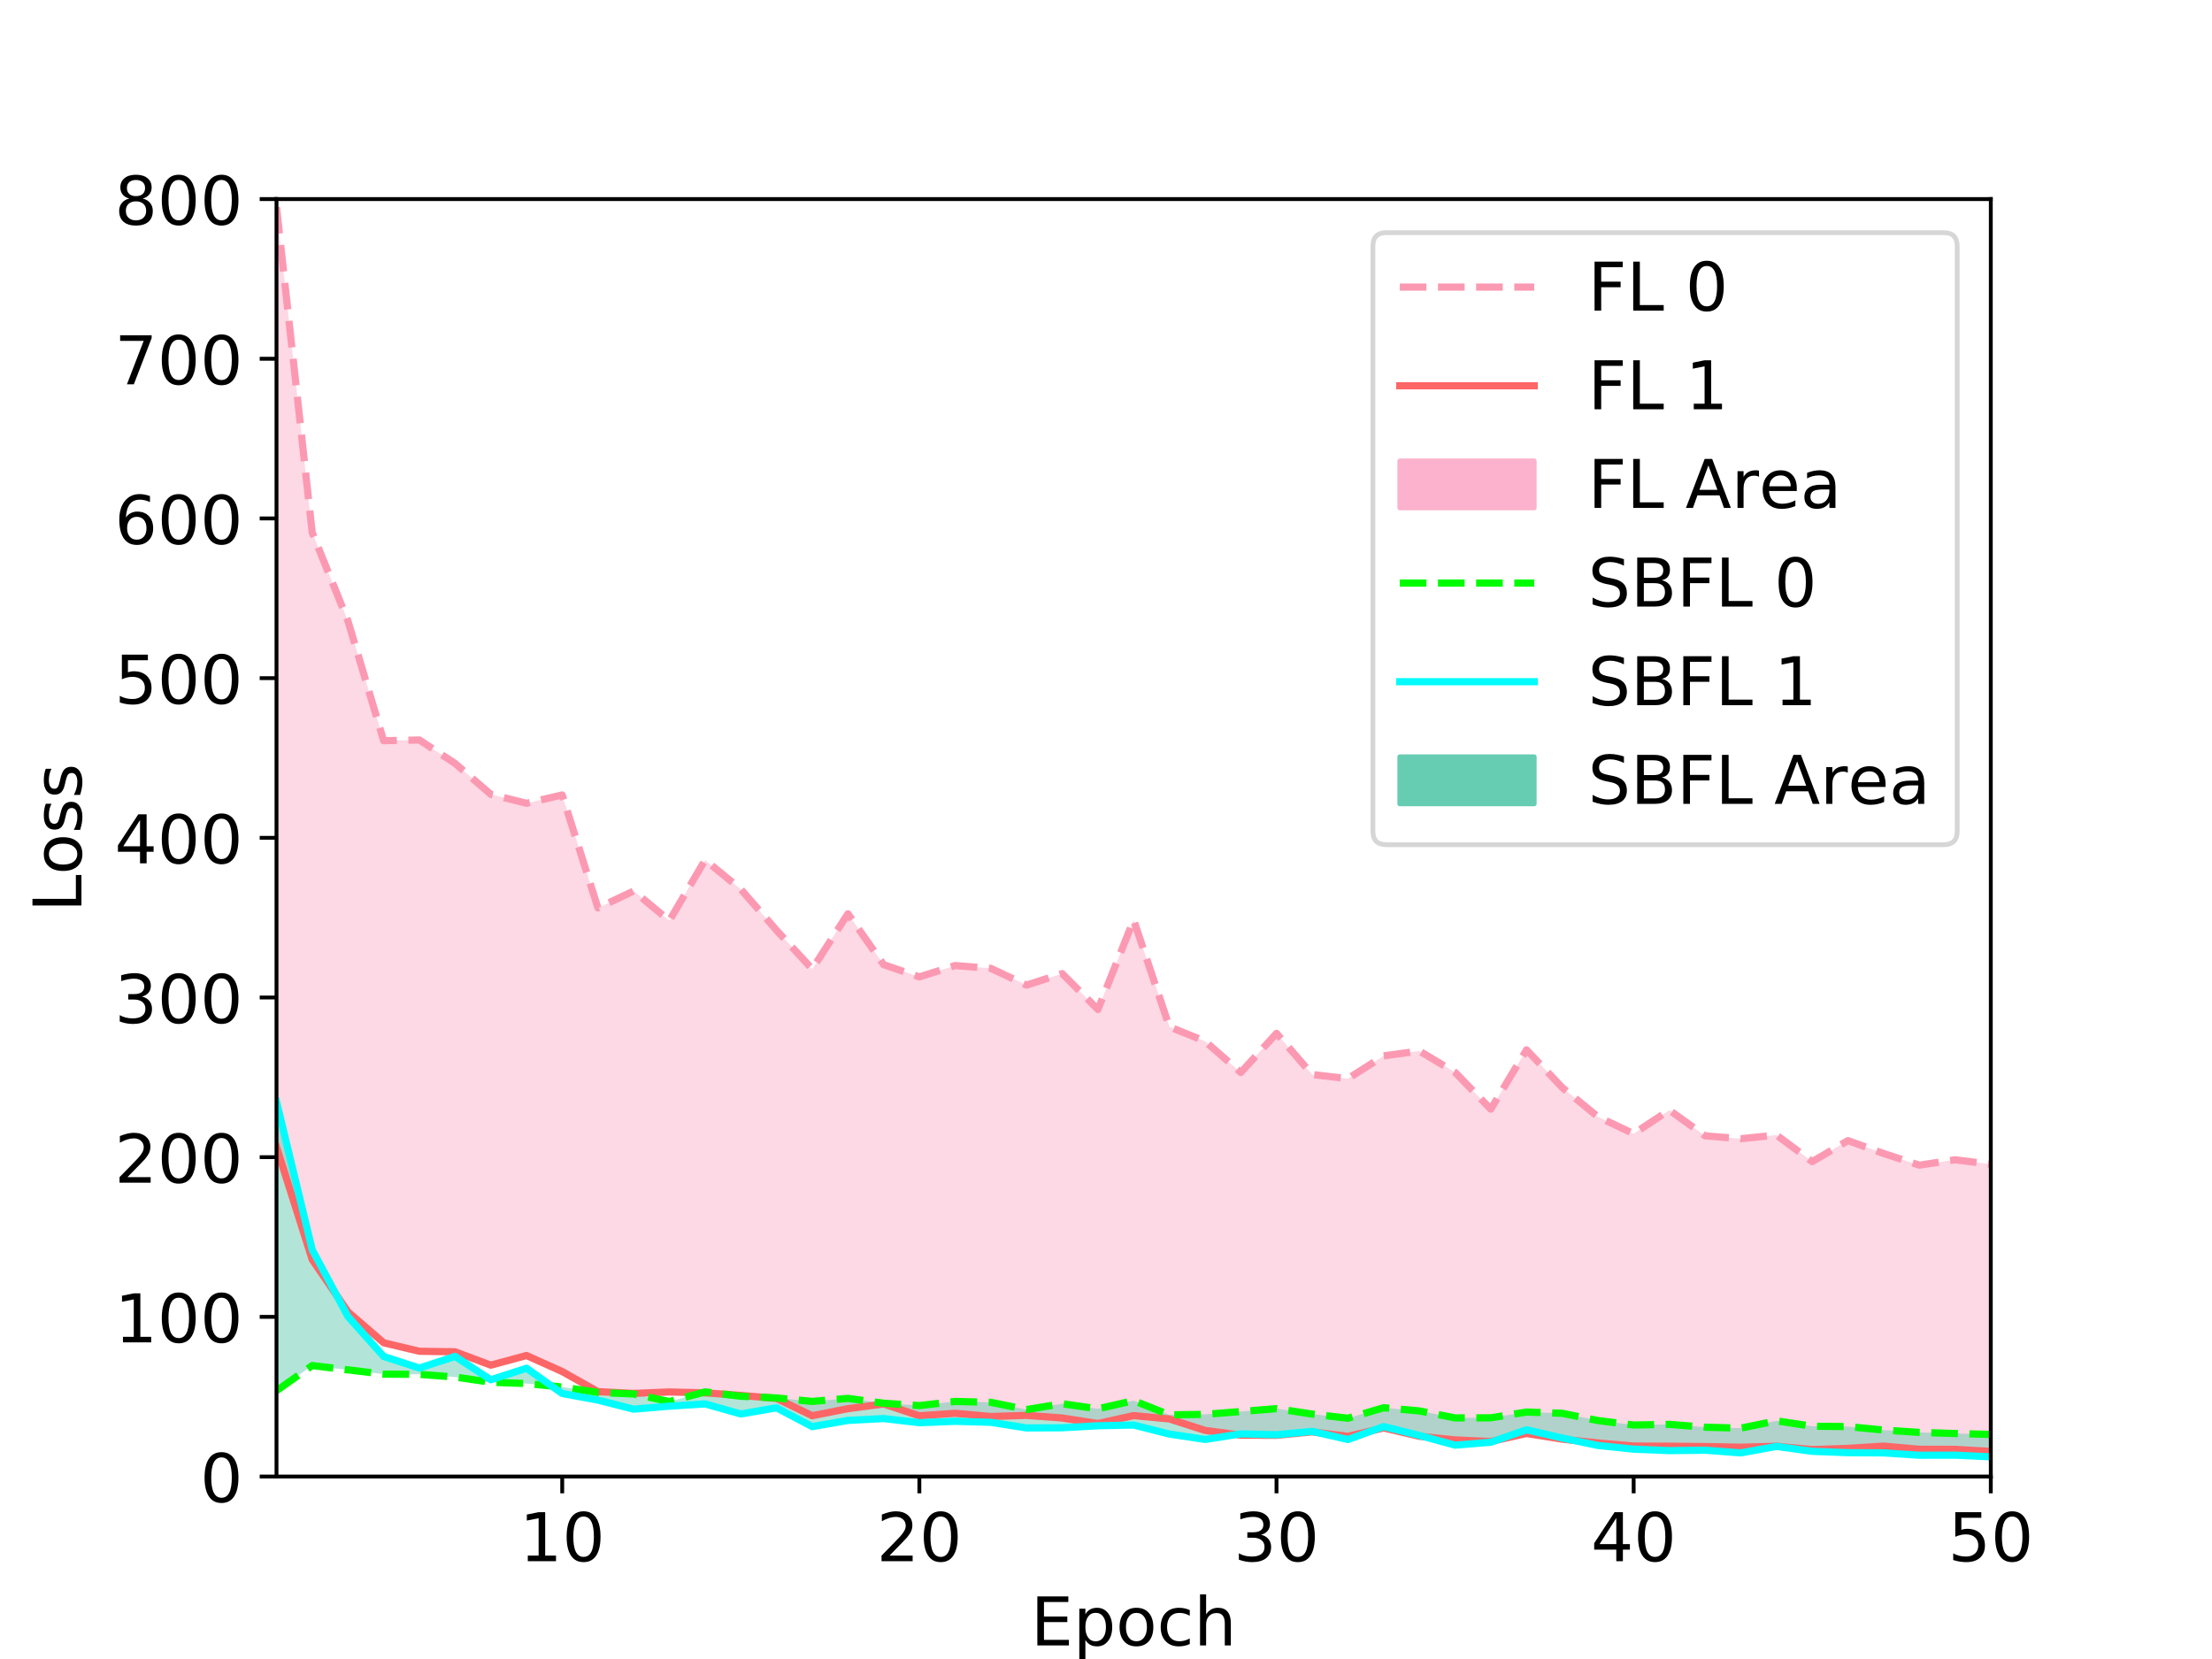 <?xml version="1.0" encoding="utf-8" standalone="no"?>
<!DOCTYPE svg PUBLIC "-//W3C//DTD SVG 1.1//EN"
  "http://www.w3.org/Graphics/SVG/1.1/DTD/svg11.dtd">
<!-- Created with matplotlib (http://matplotlib.org/) -->
<svg height="345.6pt" version="1.1" viewBox="0 0 460.8 345.6" width="460.8pt" xmlns="http://www.w3.org/2000/svg" xmlns:xlink="http://www.w3.org/1999/xlink">
 <defs>
  <style type="text/css">
*{stroke-linecap:butt;stroke-linejoin:round;}
  </style>
 </defs>
 <g id="figure_1">
  <g id="patch_1">
   <path d="M 0 345.6 
L 460.8 345.6 
L 460.8 0 
L 0 0 
z
" style="fill:#ffffff;"/>
  </g>
  <g id="axes_1">
   <g id="patch_2">
    <path d="M 57.6 307.584 
L 414.72 307.584 
L 414.72 41.472 
L 57.6 41.472 
z
" style="fill:#ffffff;"/>
   </g>
   <g id="PolyCollection_1">
    <path clip-path="url(#p2a8a5f1bdd)" d="M 57.6 238.952 
L 57.6 238.952 
L 65.04 262.411 
L 72.48 273.278 
L 79.92 279.726 
L 87.36 281.497 
L 94.8 281.604 
L 102.24 284.387 
L 109.68 282.377 
L 117.12 285.718 
L 124.56 289.902 
L 132 290.276 
L 139.44 289.973 
L 146.88 290.157 
L 154.32 290.689 
L 161.76 291.323 
L 169.2 294.917 
L 176.64 293.454 
L 184.08 292.476 
L 191.52 294.936 
L 198.96 294.417 
L 206.4 295.084 
L 213.84 294.85 
L 221.28 295.397 
L 228.72 296.544 
L 236.16 294.893 
L 243.6 295.593 
L 251.04 297.98 
L 258.48 298.967 
L 265.92 299.002 
L 273.36 298.285 
L 280.8 299.22 
L 288.24 297.469 
L 295.68 299.204 
L 303.12 299.957 
L 310.56 300.294 
L 318 298.619 
L 325.44 299.802 
L 332.88 300.586 
L 340.32 301.24 
L 347.76 301.271 
L 355.2 301.342 
L 362.64 301.48 
L 370.08 301.281 
L 377.52 301.979 
L 384.96 301.721 
L 392.4 301.254 
L 399.84 301.908 
L 407.28 301.926 
L 414.72 302.352 
L 414.72 302.352 
L 414.72 242.539 
L 407.28 241.599 
L 399.84 242.725 
L 392.4 240.297 
L 384.96 237.605 
L 377.52 241.988 
L 370.08 236.451 
L 362.64 237.221 
L 355.2 236.613 
L 347.76 231.256 
L 340.32 236.171 
L 332.88 232.652 
L 325.44 226.551 
L 318 218.696 
L 310.56 231.054 
L 303.12 223.385 
L 295.68 218.936 
L 288.24 219.96 
L 280.8 224.706 
L 273.36 223.845 
L 265.92 215.269 
L 258.48 223.424 
L 251.04 216.913 
L 243.6 213.899 
L 236.16 191.635 
L 228.72 210.294 
L 221.28 202.819 
L 213.84 205.215 
L 206.4 201.72 
L 198.96 201.146 
L 191.52 203.509 
L 184.08 200.953 
L 176.64 190.349 
L 169.2 201.875 
L 161.76 193.786 
L 154.32 185.232 
L 146.88 179.159 
L 139.44 191.788 
L 132 185.613 
L 124.56 189.14 
L 117.12 165.603 
L 109.68 167.334 
L 102.24 165.475 
L 94.8 159.032 
L 87.36 154.151 
L 79.92 154.299 
L 72.48 129.342 
L 65.04 110.951 
L 57.6 43.143 
z
" style="fill:#fcb2cc;fill-opacity:0.5;"/>
   </g>
   <g id="PolyCollection_2">
    <path clip-path="url(#p2a8a5f1bdd)" d="M 57.6 289.711 
L 57.6 289.711 
L 65.04 284.472 
L 72.48 285.368 
L 79.92 286.257 
L 87.36 286.304 
L 94.8 286.861 
L 102.24 287.948 
L 109.68 288.219 
L 117.12 288.945 
L 124.56 290.072 
L 132 290.389 
L 139.44 291.97 
L 146.88 289.952 
L 154.32 290.865 
L 161.76 291.219 
L 169.2 291.942 
L 176.64 291.305 
L 184.08 292.317 
L 191.52 292.809 
L 198.96 291.949 
L 206.4 292.129 
L 213.84 293.636 
L 221.28 292.423 
L 228.72 293.488 
L 236.16 291.772 
L 243.6 294.738 
L 251.04 294.637 
L 258.48 294.05 
L 265.92 293.443 
L 273.36 294.582 
L 280.8 295.443 
L 288.24 293.255 
L 295.68 293.919 
L 303.12 295.375 
L 310.56 295.356 
L 318 294.153 
L 325.44 294.415 
L 332.88 295.927 
L 340.32 296.857 
L 347.76 296.719 
L 355.2 297.311 
L 362.64 297.509 
L 370.08 295.987 
L 377.52 297.113 
L 384.96 297.183 
L 392.4 297.913 
L 399.84 298.396 
L 407.28 298.625 
L 414.72 298.818 
L 414.72 298.818 
L 414.72 303.486 
L 407.28 303.138 
L 399.84 303.154 
L 392.4 302.662 
L 384.96 302.621 
L 377.52 302.339 
L 370.08 301.308 
L 362.64 302.665 
L 355.2 302.099 
L 347.76 302.188 
L 340.32 301.884 
L 332.88 301.118 
L 325.44 299.566 
L 318 297.853 
L 310.56 300.441 
L 303.12 301.05 
L 295.68 299.026 
L 288.24 297.179 
L 280.8 299.88 
L 273.36 298.179 
L 265.92 298.887 
L 258.48 298.702 
L 251.04 299.861 
L 243.6 298.74 
L 236.16 296.862 
L 228.72 297.011 
L 221.28 297.433 
L 213.84 297.464 
L 206.4 296.289 
L 198.96 296.087 
L 191.52 296.374 
L 184.08 295.509 
L 176.64 295.902 
L 169.2 297.189 
L 161.76 293.27 
L 154.32 294.558 
L 146.88 292.458 
L 139.44 292.926 
L 132 293.558 
L 124.56 291.665 
L 117.12 290.295 
L 109.68 285.028 
L 102.24 287.433 
L 94.8 282.562 
L 87.36 284.987 
L 79.92 282.571 
L 72.48 274.243 
L 65.04 260.342 
L 57.6 229.496 
z
" style="fill:#66ccb2;fill-opacity:0.5;"/>
   </g>
   <g id="matplotlib.axis_1">
    <g id="xtick_1">
     <g id="line2d_1">
      <defs>
       <path d="M 0 0 
L 0 3.5 
" id="mbe2f505b34" style="stroke:#000000;stroke-width:0.8;"/>
      </defs>
      <g>
       <use style="stroke:#000000;stroke-width:0.8;" x="117.12" xlink:href="#mbe2f505b34" y="307.584"/>
      </g>
     </g>
     <g id="text_1">
      <!-- 10 -->
      <defs>
       <path d="M 12.406 8.297 
L 28.516 8.297 
L 28.516 63.922 
L 10.984 60.406 
L 10.984 69.391 
L 28.422 72.906 
L 38.281 72.906 
L 38.281 8.297 
L 54.391 8.297 
L 54.391 0 
L 12.406 0 
z
" id="DejaVuSans-31"/>
       <path d="M 31.781 66.406 
Q 24.172 66.406 20.328 58.906 
Q 16.5 51.422 16.5 36.375 
Q 16.5 21.391 20.328 13.891 
Q 24.172 6.391 31.781 6.391 
Q 39.453 6.391 43.281 13.891 
Q 47.125 21.391 47.125 36.375 
Q 47.125 51.422 43.281 58.906 
Q 39.453 66.406 31.781 66.406 
z
M 31.781 74.219 
Q 44.047 74.219 50.516 64.516 
Q 56.984 54.828 56.984 36.375 
Q 56.984 17.969 50.516 8.266 
Q 44.047 -1.422 31.781 -1.422 
Q 19.531 -1.422 13.062 8.266 
Q 6.594 17.969 6.594 36.375 
Q 6.594 54.828 13.062 64.516 
Q 19.531 74.219 31.781 74.219 
z
" id="DejaVuSans-30"/>
      </defs>
      <g transform="translate(108.213 325.222)scale(0.14 -0.14)">
       <use xlink:href="#DejaVuSans-31"/>
       <use x="63.623" xlink:href="#DejaVuSans-30"/>
      </g>
     </g>
    </g>
    <g id="xtick_2">
     <g id="line2d_2">
      <g>
       <use style="stroke:#000000;stroke-width:0.8;" x="191.52" xlink:href="#mbe2f505b34" y="307.584"/>
      </g>
     </g>
     <g id="text_2">
      <!-- 20 -->
      <defs>
       <path d="M 19.188 8.297 
L 53.609 8.297 
L 53.609 0 
L 7.328 0 
L 7.328 8.297 
Q 12.938 14.109 22.625 23.891 
Q 32.328 33.688 34.812 36.531 
Q 39.547 41.844 41.422 45.531 
Q 43.312 49.219 43.312 52.781 
Q 43.312 58.594 39.234 62.25 
Q 35.156 65.922 28.609 65.922 
Q 23.969 65.922 18.812 64.312 
Q 13.672 62.703 7.812 59.422 
L 7.812 69.391 
Q 13.766 71.781 18.938 73 
Q 24.125 74.219 28.422 74.219 
Q 39.75 74.219 46.484 68.547 
Q 53.219 62.891 53.219 53.422 
Q 53.219 48.922 51.531 44.891 
Q 49.859 40.875 45.406 35.406 
Q 44.188 33.984 37.641 27.219 
Q 31.109 20.453 19.188 8.297 
z
" id="DejaVuSans-32"/>
      </defs>
      <g transform="translate(182.613 325.222)scale(0.14 -0.14)">
       <use xlink:href="#DejaVuSans-32"/>
       <use x="63.623" xlink:href="#DejaVuSans-30"/>
      </g>
     </g>
    </g>
    <g id="xtick_3">
     <g id="line2d_3">
      <g>
       <use style="stroke:#000000;stroke-width:0.8;" x="265.92" xlink:href="#mbe2f505b34" y="307.584"/>
      </g>
     </g>
     <g id="text_3">
      <!-- 30 -->
      <defs>
       <path d="M 40.578 39.312 
Q 47.656 37.797 51.625 33 
Q 55.609 28.219 55.609 21.188 
Q 55.609 10.406 48.188 4.484 
Q 40.766 -1.422 27.094 -1.422 
Q 22.516 -1.422 17.656 -0.516 
Q 12.797 0.391 7.625 2.203 
L 7.625 11.719 
Q 11.719 9.328 16.594 8.109 
Q 21.484 6.891 26.812 6.891 
Q 36.078 6.891 40.938 10.547 
Q 45.797 14.203 45.797 21.188 
Q 45.797 27.641 41.281 31.266 
Q 36.766 34.906 28.719 34.906 
L 20.219 34.906 
L 20.219 43.016 
L 29.109 43.016 
Q 36.375 43.016 40.234 45.922 
Q 44.094 48.828 44.094 54.297 
Q 44.094 59.906 40.109 62.906 
Q 36.141 65.922 28.719 65.922 
Q 24.656 65.922 20.016 65.031 
Q 15.375 64.156 9.812 62.312 
L 9.812 71.094 
Q 15.438 72.656 20.344 73.438 
Q 25.25 74.219 29.594 74.219 
Q 40.828 74.219 47.359 69.109 
Q 53.906 64.016 53.906 55.328 
Q 53.906 49.266 50.438 45.094 
Q 46.969 40.922 40.578 39.312 
z
" id="DejaVuSans-33"/>
      </defs>
      <g transform="translate(257.012 325.222)scale(0.14 -0.14)">
       <use xlink:href="#DejaVuSans-33"/>
       <use x="63.623" xlink:href="#DejaVuSans-30"/>
      </g>
     </g>
    </g>
    <g id="xtick_4">
     <g id="line2d_4">
      <g>
       <use style="stroke:#000000;stroke-width:0.8;" x="340.32" xlink:href="#mbe2f505b34" y="307.584"/>
      </g>
     </g>
     <g id="text_4">
      <!-- 40 -->
      <defs>
       <path d="M 37.797 64.312 
L 12.891 25.391 
L 37.797 25.391 
z
M 35.203 72.906 
L 47.609 72.906 
L 47.609 25.391 
L 58.016 25.391 
L 58.016 17.188 
L 47.609 17.188 
L 47.609 0 
L 37.797 0 
L 37.797 17.188 
L 4.891 17.188 
L 4.891 26.703 
z
" id="DejaVuSans-34"/>
      </defs>
      <g transform="translate(331.413 325.222)scale(0.14 -0.14)">
       <use xlink:href="#DejaVuSans-34"/>
       <use x="63.623" xlink:href="#DejaVuSans-30"/>
      </g>
     </g>
    </g>
    <g id="xtick_5">
     <g id="line2d_5">
      <g>
       <use style="stroke:#000000;stroke-width:0.8;" x="414.72" xlink:href="#mbe2f505b34" y="307.584"/>
      </g>
     </g>
     <g id="text_5">
      <!-- 50 -->
      <defs>
       <path d="M 10.797 72.906 
L 49.516 72.906 
L 49.516 64.594 
L 19.828 64.594 
L 19.828 46.734 
Q 21.969 47.469 24.109 47.828 
Q 26.266 48.188 28.422 48.188 
Q 40.625 48.188 47.75 41.5 
Q 54.891 34.812 54.891 23.391 
Q 54.891 11.625 47.562 5.094 
Q 40.234 -1.422 26.906 -1.422 
Q 22.312 -1.422 17.547 -0.641 
Q 12.797 0.141 7.719 1.703 
L 7.719 11.625 
Q 12.109 9.234 16.797 8.062 
Q 21.484 6.891 26.703 6.891 
Q 35.156 6.891 40.078 11.328 
Q 45.016 15.766 45.016 23.391 
Q 45.016 31 40.078 35.438 
Q 35.156 39.891 26.703 39.891 
Q 22.75 39.891 18.812 39.016 
Q 14.891 38.141 10.797 36.281 
z
" id="DejaVuSans-35"/>
      </defs>
      <g transform="translate(405.812 325.222)scale(0.14 -0.14)">
       <use xlink:href="#DejaVuSans-35"/>
       <use x="63.623" xlink:href="#DejaVuSans-30"/>
      </g>
     </g>
    </g>
    <g id="text_6">
     <!-- Epoch -->
     <defs>
      <path d="M 9.812 72.906 
L 55.906 72.906 
L 55.906 64.594 
L 19.672 64.594 
L 19.672 43.016 
L 54.391 43.016 
L 54.391 34.719 
L 19.672 34.719 
L 19.672 8.297 
L 56.781 8.297 
L 56.781 0 
L 9.812 0 
z
" id="DejaVuSans-45"/>
      <path d="M 18.109 8.203 
L 18.109 -20.797 
L 9.078 -20.797 
L 9.078 54.688 
L 18.109 54.688 
L 18.109 46.391 
Q 20.953 51.266 25.266 53.625 
Q 29.594 56 35.594 56 
Q 45.562 56 51.781 48.094 
Q 58.016 40.188 58.016 27.297 
Q 58.016 14.406 51.781 6.484 
Q 45.562 -1.422 35.594 -1.422 
Q 29.594 -1.422 25.266 0.953 
Q 20.953 3.328 18.109 8.203 
z
M 48.688 27.297 
Q 48.688 37.203 44.609 42.844 
Q 40.531 48.484 33.406 48.484 
Q 26.266 48.484 22.188 42.844 
Q 18.109 37.203 18.109 27.297 
Q 18.109 17.391 22.188 11.75 
Q 26.266 6.109 33.406 6.109 
Q 40.531 6.109 44.609 11.75 
Q 48.688 17.391 48.688 27.297 
z
" id="DejaVuSans-70"/>
      <path d="M 30.609 48.391 
Q 23.391 48.391 19.188 42.75 
Q 14.984 37.109 14.984 27.297 
Q 14.984 17.484 19.156 11.844 
Q 23.344 6.203 30.609 6.203 
Q 37.797 6.203 41.984 11.859 
Q 46.188 17.531 46.188 27.297 
Q 46.188 37.016 41.984 42.703 
Q 37.797 48.391 30.609 48.391 
z
M 30.609 56 
Q 42.328 56 49.016 48.375 
Q 55.719 40.766 55.719 27.297 
Q 55.719 13.875 49.016 6.219 
Q 42.328 -1.422 30.609 -1.422 
Q 18.844 -1.422 12.172 6.219 
Q 5.516 13.875 5.516 27.297 
Q 5.516 40.766 12.172 48.375 
Q 18.844 56 30.609 56 
z
" id="DejaVuSans-6f"/>
      <path d="M 48.781 52.594 
L 48.781 44.188 
Q 44.969 46.297 41.141 47.344 
Q 37.312 48.391 33.406 48.391 
Q 24.656 48.391 19.812 42.844 
Q 14.984 37.312 14.984 27.297 
Q 14.984 17.281 19.812 11.734 
Q 24.656 6.203 33.406 6.203 
Q 37.312 6.203 41.141 7.25 
Q 44.969 8.297 48.781 10.406 
L 48.781 2.094 
Q 45.016 0.344 40.984 -0.531 
Q 36.969 -1.422 32.422 -1.422 
Q 20.062 -1.422 12.781 6.344 
Q 5.516 14.109 5.516 27.297 
Q 5.516 40.672 12.859 48.328 
Q 20.219 56 33.016 56 
Q 37.156 56 41.109 55.141 
Q 45.062 54.297 48.781 52.594 
z
" id="DejaVuSans-63"/>
      <path d="M 54.891 33.016 
L 54.891 0 
L 45.906 0 
L 45.906 32.719 
Q 45.906 40.484 42.875 44.328 
Q 39.844 48.188 33.797 48.188 
Q 26.516 48.188 22.312 43.547 
Q 18.109 38.922 18.109 30.906 
L 18.109 0 
L 9.078 0 
L 9.078 75.984 
L 18.109 75.984 
L 18.109 46.188 
Q 21.344 51.125 25.703 53.562 
Q 30.078 56 35.797 56 
Q 45.219 56 50.047 50.172 
Q 54.891 44.344 54.891 33.016 
z
" id="DejaVuSans-68"/>
     </defs>
     <g transform="translate(214.725 342.771)scale(0.14 -0.14)">
      <use xlink:href="#DejaVuSans-45"/>
      <use x="63.184" xlink:href="#DejaVuSans-70"/>
      <use x="126.66" xlink:href="#DejaVuSans-6f"/>
      <use x="187.842" xlink:href="#DejaVuSans-63"/>
      <use x="242.822" xlink:href="#DejaVuSans-68"/>
     </g>
    </g>
   </g>
   <g id="matplotlib.axis_2">
    <g id="ytick_1">
     <g id="line2d_6">
      <defs>
       <path d="M 0 0 
L -3.5 0 
" id="m683e2b0fc4" style="stroke:#000000;stroke-width:0.8;"/>
      </defs>
      <g>
       <use style="stroke:#000000;stroke-width:0.8;" x="57.6" xlink:href="#m683e2b0fc4" y="307.584"/>
      </g>
     </g>
     <g id="text_7">
      <!-- 0 -->
      <g transform="translate(41.693 312.903)scale(0.14 -0.14)">
       <use xlink:href="#DejaVuSans-30"/>
      </g>
     </g>
    </g>
    <g id="ytick_2">
     <g id="line2d_7">
      <g>
       <use style="stroke:#000000;stroke-width:0.8;" x="57.6" xlink:href="#m683e2b0fc4" y="274.32"/>
      </g>
     </g>
     <g id="text_8">
      <!-- 100 -->
      <g transform="translate(23.878 279.639)scale(0.14 -0.14)">
       <use xlink:href="#DejaVuSans-31"/>
       <use x="63.623" xlink:href="#DejaVuSans-30"/>
       <use x="127.246" xlink:href="#DejaVuSans-30"/>
      </g>
     </g>
    </g>
    <g id="ytick_3">
     <g id="line2d_8">
      <g>
       <use style="stroke:#000000;stroke-width:0.8;" x="57.6" xlink:href="#m683e2b0fc4" y="241.056"/>
      </g>
     </g>
     <g id="text_9">
      <!-- 200 -->
      <g transform="translate(23.878 246.375)scale(0.14 -0.14)">
       <use xlink:href="#DejaVuSans-32"/>
       <use x="63.623" xlink:href="#DejaVuSans-30"/>
       <use x="127.246" xlink:href="#DejaVuSans-30"/>
      </g>
     </g>
    </g>
    <g id="ytick_4">
     <g id="line2d_9">
      <g>
       <use style="stroke:#000000;stroke-width:0.8;" x="57.6" xlink:href="#m683e2b0fc4" y="207.792"/>
      </g>
     </g>
     <g id="text_10">
      <!-- 300 -->
      <g transform="translate(23.878 213.111)scale(0.14 -0.14)">
       <use xlink:href="#DejaVuSans-33"/>
       <use x="63.623" xlink:href="#DejaVuSans-30"/>
       <use x="127.246" xlink:href="#DejaVuSans-30"/>
      </g>
     </g>
    </g>
    <g id="ytick_5">
     <g id="line2d_10">
      <g>
       <use style="stroke:#000000;stroke-width:0.8;" x="57.6" xlink:href="#m683e2b0fc4" y="174.528"/>
      </g>
     </g>
     <g id="text_11">
      <!-- 400 -->
      <g transform="translate(23.878 179.847)scale(0.14 -0.14)">
       <use xlink:href="#DejaVuSans-34"/>
       <use x="63.623" xlink:href="#DejaVuSans-30"/>
       <use x="127.246" xlink:href="#DejaVuSans-30"/>
      </g>
     </g>
    </g>
    <g id="ytick_6">
     <g id="line2d_11">
      <g>
       <use style="stroke:#000000;stroke-width:0.8;" x="57.6" xlink:href="#m683e2b0fc4" y="141.264"/>
      </g>
     </g>
     <g id="text_12">
      <!-- 500 -->
      <g transform="translate(23.878 146.583)scale(0.14 -0.14)">
       <use xlink:href="#DejaVuSans-35"/>
       <use x="63.623" xlink:href="#DejaVuSans-30"/>
       <use x="127.246" xlink:href="#DejaVuSans-30"/>
      </g>
     </g>
    </g>
    <g id="ytick_7">
     <g id="line2d_12">
      <g>
       <use style="stroke:#000000;stroke-width:0.8;" x="57.6" xlink:href="#m683e2b0fc4" y="108"/>
      </g>
     </g>
     <g id="text_13">
      <!-- 600 -->
      <defs>
       <path d="M 33.016 40.375 
Q 26.375 40.375 22.484 35.828 
Q 18.609 31.297 18.609 23.391 
Q 18.609 15.531 22.484 10.953 
Q 26.375 6.391 33.016 6.391 
Q 39.656 6.391 43.531 10.953 
Q 47.406 15.531 47.406 23.391 
Q 47.406 31.297 43.531 35.828 
Q 39.656 40.375 33.016 40.375 
z
M 52.594 71.297 
L 52.594 62.312 
Q 48.875 64.062 45.094 64.984 
Q 41.312 65.922 37.594 65.922 
Q 27.828 65.922 22.672 59.328 
Q 17.531 52.734 16.797 39.406 
Q 19.672 43.656 24.016 45.922 
Q 28.375 48.188 33.594 48.188 
Q 44.578 48.188 50.953 41.516 
Q 57.328 34.859 57.328 23.391 
Q 57.328 12.156 50.688 5.359 
Q 44.047 -1.422 33.016 -1.422 
Q 20.359 -1.422 13.672 8.266 
Q 6.984 17.969 6.984 36.375 
Q 6.984 53.656 15.188 63.938 
Q 23.391 74.219 37.203 74.219 
Q 40.922 74.219 44.703 73.484 
Q 48.484 72.75 52.594 71.297 
z
" id="DejaVuSans-36"/>
      </defs>
      <g transform="translate(23.878 113.319)scale(0.14 -0.14)">
       <use xlink:href="#DejaVuSans-36"/>
       <use x="63.623" xlink:href="#DejaVuSans-30"/>
       <use x="127.246" xlink:href="#DejaVuSans-30"/>
      </g>
     </g>
    </g>
    <g id="ytick_8">
     <g id="line2d_13">
      <g>
       <use style="stroke:#000000;stroke-width:0.8;" x="57.6" xlink:href="#m683e2b0fc4" y="74.736"/>
      </g>
     </g>
     <g id="text_14">
      <!-- 700 -->
      <defs>
       <path d="M 8.203 72.906 
L 55.078 72.906 
L 55.078 68.703 
L 28.609 0 
L 18.312 0 
L 43.219 64.594 
L 8.203 64.594 
z
" id="DejaVuSans-37"/>
      </defs>
      <g transform="translate(23.878 80.055)scale(0.14 -0.14)">
       <use xlink:href="#DejaVuSans-37"/>
       <use x="63.623" xlink:href="#DejaVuSans-30"/>
       <use x="127.246" xlink:href="#DejaVuSans-30"/>
      </g>
     </g>
    </g>
    <g id="ytick_9">
     <g id="line2d_14">
      <g>
       <use style="stroke:#000000;stroke-width:0.8;" x="57.6" xlink:href="#m683e2b0fc4" y="41.472"/>
      </g>
     </g>
     <g id="text_15">
      <!-- 800 -->
      <defs>
       <path d="M 31.781 34.625 
Q 24.75 34.625 20.719 30.859 
Q 16.703 27.094 16.703 20.516 
Q 16.703 13.922 20.719 10.156 
Q 24.75 6.391 31.781 6.391 
Q 38.812 6.391 42.859 10.172 
Q 46.922 13.969 46.922 20.516 
Q 46.922 27.094 42.891 30.859 
Q 38.875 34.625 31.781 34.625 
z
M 21.922 38.812 
Q 15.578 40.375 12.031 44.719 
Q 8.5 49.078 8.5 55.328 
Q 8.5 64.062 14.719 69.141 
Q 20.953 74.219 31.781 74.219 
Q 42.672 74.219 48.875 69.141 
Q 55.078 64.062 55.078 55.328 
Q 55.078 49.078 51.531 44.719 
Q 48 40.375 41.703 38.812 
Q 48.828 37.156 52.797 32.312 
Q 56.781 27.484 56.781 20.516 
Q 56.781 9.906 50.312 4.234 
Q 43.844 -1.422 31.781 -1.422 
Q 19.734 -1.422 13.25 4.234 
Q 6.781 9.906 6.781 20.516 
Q 6.781 27.484 10.781 32.312 
Q 14.797 37.156 21.922 38.812 
z
M 18.312 54.391 
Q 18.312 48.734 21.844 45.562 
Q 25.391 42.391 31.781 42.391 
Q 38.141 42.391 41.719 45.562 
Q 45.312 48.734 45.312 54.391 
Q 45.312 60.062 41.719 63.234 
Q 38.141 66.406 31.781 66.406 
Q 25.391 66.406 21.844 63.234 
Q 18.312 60.062 18.312 54.391 
z
" id="DejaVuSans-38"/>
      </defs>
      <g transform="translate(23.878 46.791)scale(0.14 -0.14)">
       <use xlink:href="#DejaVuSans-38"/>
       <use x="63.623" xlink:href="#DejaVuSans-30"/>
       <use x="127.246" xlink:href="#DejaVuSans-30"/>
      </g>
     </g>
    </g>
    <g id="text_16">
     <!-- Loss -->
     <defs>
      <path d="M 9.812 72.906 
L 19.672 72.906 
L 19.672 8.297 
L 55.172 8.297 
L 55.172 0 
L 9.812 0 
z
" id="DejaVuSans-4c"/>
      <path d="M 44.281 53.078 
L 44.281 44.578 
Q 40.484 46.531 36.375 47.5 
Q 32.281 48.484 27.875 48.484 
Q 21.188 48.484 17.844 46.438 
Q 14.5 44.391 14.5 40.281 
Q 14.5 37.156 16.891 35.375 
Q 19.281 33.594 26.516 31.984 
L 29.594 31.297 
Q 39.156 29.25 43.188 25.516 
Q 47.219 21.781 47.219 15.094 
Q 47.219 7.469 41.188 3.016 
Q 35.156 -1.422 24.609 -1.422 
Q 20.219 -1.422 15.453 -0.562 
Q 10.688 0.297 5.422 2 
L 5.422 11.281 
Q 10.406 8.688 15.234 7.391 
Q 20.062 6.109 24.812 6.109 
Q 31.156 6.109 34.562 8.281 
Q 37.984 10.453 37.984 14.406 
Q 37.984 18.062 35.516 20.016 
Q 33.062 21.969 24.703 23.781 
L 21.578 24.516 
Q 13.234 26.266 9.516 29.906 
Q 5.812 33.547 5.812 39.891 
Q 5.812 47.609 11.281 51.797 
Q 16.75 56 26.812 56 
Q 31.781 56 36.172 55.266 
Q 40.578 54.547 44.281 53.078 
z
" id="DejaVuSans-73"/>
     </defs>
     <g transform="translate(16.966 190.003)rotate(-90)scale(0.14 -0.14)">
      <use xlink:href="#DejaVuSans-4c"/>
      <use x="55.697" xlink:href="#DejaVuSans-6f"/>
      <use x="116.879" xlink:href="#DejaVuSans-73"/>
      <use x="168.979" xlink:href="#DejaVuSans-73"/>
     </g>
    </g>
   </g>
   <g id="line2d_15">
    <path clip-path="url(#p2a8a5f1bdd)" d="M 57.6 43.143 
L 65.04 110.951 
L 72.48 129.342 
L 79.92 154.299 
L 87.36 154.151 
L 94.8 159.032 
L 102.24 165.475 
L 109.68 167.334 
L 117.12 165.603 
L 124.56 189.14 
L 132 185.613 
L 139.44 191.788 
L 146.88 179.159 
L 154.32 185.232 
L 161.76 193.786 
L 169.2 201.875 
L 176.64 190.349 
L 184.08 200.953 
L 191.52 203.509 
L 198.96 201.146 
L 206.4 201.72 
L 213.84 205.215 
L 221.28 202.819 
L 228.72 210.294 
L 236.16 191.635 
L 243.6 213.899 
L 251.04 216.913 
L 258.48 223.424 
L 265.92 215.269 
L 273.36 223.845 
L 280.8 224.706 
L 288.24 219.96 
L 295.68 218.936 
L 303.12 223.385 
L 310.56 231.054 
L 318 218.696 
L 325.44 226.551 
L 332.88 232.652 
L 340.32 236.171 
L 347.76 231.256 
L 355.2 236.613 
L 362.64 237.221 
L 370.08 236.451 
L 377.52 241.988 
L 384.96 237.605 
L 392.4 240.297 
L 399.84 242.725 
L 407.28 241.599 
L 414.72 242.539 
" style="fill:none;stroke:#fc99b2;stroke-dasharray:5.55,2.4;stroke-dashoffset:0;stroke-width:1.5;"/>
   </g>
   <g id="line2d_16">
    <path clip-path="url(#p2a8a5f1bdd)" d="M 57.6 238.952 
L 65.04 262.411 
L 72.48 273.278 
L 79.92 279.726 
L 87.36 281.497 
L 94.8 281.604 
L 102.24 284.387 
L 109.68 282.377 
L 117.12 285.718 
L 124.56 289.902 
L 132 290.276 
L 139.44 289.973 
L 146.88 290.157 
L 154.32 290.689 
L 161.76 291.323 
L 169.2 294.917 
L 176.64 293.454 
L 184.08 292.476 
L 191.52 294.936 
L 198.96 294.417 
L 206.4 295.084 
L 213.84 294.85 
L 221.28 295.397 
L 228.72 296.544 
L 236.16 294.893 
L 243.6 295.593 
L 251.04 297.98 
L 258.48 298.967 
L 265.92 299.002 
L 273.36 298.285 
L 280.8 299.22 
L 288.24 297.469 
L 295.68 299.204 
L 303.12 299.957 
L 310.56 300.294 
L 318 298.619 
L 325.44 299.802 
L 332.88 300.586 
L 340.32 301.24 
L 347.76 301.271 
L 355.2 301.342 
L 362.64 301.48 
L 370.08 301.281 
L 377.52 301.979 
L 384.96 301.721 
L 392.4 301.254 
L 399.84 301.908 
L 407.28 301.926 
L 414.72 302.352 
" style="fill:none;stroke:#fc6666;stroke-linecap:square;stroke-width:1.5;"/>
   </g>
   <g id="line2d_17">
    <path clip-path="url(#p2a8a5f1bdd)" d="M 57.6 289.711 
L 65.04 284.472 
L 72.48 285.368 
L 79.92 286.257 
L 87.36 286.304 
L 94.8 286.861 
L 102.24 287.948 
L 109.68 288.219 
L 117.12 288.945 
L 124.56 290.072 
L 132 290.389 
L 139.44 291.97 
L 146.88 289.952 
L 154.32 290.865 
L 161.76 291.219 
L 169.2 291.942 
L 176.64 291.305 
L 184.08 292.317 
L 191.52 292.809 
L 198.96 291.949 
L 206.4 292.129 
L 213.84 293.636 
L 221.28 292.423 
L 228.72 293.488 
L 236.16 291.772 
L 243.6 294.738 
L 251.04 294.637 
L 258.48 294.05 
L 265.92 293.443 
L 273.36 294.582 
L 280.8 295.443 
L 288.24 293.255 
L 295.68 293.919 
L 303.12 295.375 
L 310.56 295.356 
L 318 294.153 
L 325.44 294.415 
L 332.88 295.927 
L 340.32 296.857 
L 347.76 296.719 
L 355.2 297.311 
L 362.64 297.509 
L 370.08 295.987 
L 377.52 297.113 
L 384.96 297.183 
L 392.4 297.913 
L 399.84 298.396 
L 407.28 298.625 
L 414.72 298.818 
" style="fill:none;stroke:#00fc00;stroke-dasharray:5.55,2.4;stroke-dashoffset:0;stroke-width:1.5;"/>
   </g>
   <g id="line2d_18">
    <path clip-path="url(#p2a8a5f1bdd)" d="M 57.6 229.496 
L 65.04 260.342 
L 72.48 274.243 
L 79.92 282.571 
L 87.36 284.987 
L 94.8 282.562 
L 102.24 287.433 
L 109.68 285.028 
L 117.12 290.295 
L 124.56 291.665 
L 132 293.558 
L 139.44 292.926 
L 146.88 292.458 
L 154.32 294.558 
L 161.76 293.27 
L 169.2 297.189 
L 176.64 295.902 
L 184.08 295.509 
L 191.52 296.374 
L 198.96 296.087 
L 206.4 296.289 
L 213.84 297.464 
L 221.28 297.433 
L 228.72 297.011 
L 236.16 296.862 
L 243.6 298.74 
L 251.04 299.861 
L 258.48 298.702 
L 265.92 298.887 
L 273.36 298.179 
L 280.8 299.88 
L 288.24 297.179 
L 295.68 299.026 
L 303.12 301.05 
L 310.56 300.441 
L 318 297.853 
L 325.44 299.566 
L 332.88 301.118 
L 340.32 301.884 
L 347.76 302.188 
L 355.2 302.099 
L 362.64 302.665 
L 370.08 301.308 
L 377.52 302.339 
L 384.96 302.621 
L 392.4 302.662 
L 399.84 303.154 
L 407.28 303.138 
L 414.72 303.486 
" style="fill:none;stroke:#00fcfc;stroke-linecap:square;stroke-width:1.5;"/>
   </g>
   <g id="patch_3">
    <path d="M 57.6 307.584 
L 57.6 41.472 
" style="fill:none;stroke:#000000;stroke-linecap:square;stroke-linejoin:miter;stroke-width:0.8;"/>
   </g>
   <g id="patch_4">
    <path d="M 414.72 307.584 
L 414.72 41.472 
" style="fill:none;stroke:#000000;stroke-linecap:square;stroke-linejoin:miter;stroke-width:0.8;"/>
   </g>
   <g id="patch_5">
    <path d="M 57.6 307.584 
L 414.72 307.584 
" style="fill:none;stroke:#000000;stroke-linecap:square;stroke-linejoin:miter;stroke-width:0.8;"/>
   </g>
   <g id="patch_6">
    <path d="M 57.6 41.472 
L 414.72 41.472 
" style="fill:none;stroke:#000000;stroke-linecap:square;stroke-linejoin:miter;stroke-width:0.8;"/>
   </g>
   <g id="legend_1">
    <g id="patch_7">
     <path d="M 288.803 175.968 
L 404.92 175.968 
Q 407.72 175.968 407.72 173.168 
L 407.72 51.272 
Q 407.72 48.472 404.92 48.472 
L 288.803 48.472 
Q 286.003 48.472 286.003 51.272 
L 286.003 173.168 
Q 286.003 175.968 288.803 175.968 
z
" style="fill:#ffffff;opacity:0.8;stroke:#cccccc;stroke-linejoin:miter;"/>
    </g>
    <g id="line2d_19">
     <path d="M 291.603 59.81 
L 319.603 59.81 
" style="fill:none;stroke:#fc99b2;stroke-dasharray:5.55,2.4;stroke-dashoffset:0;stroke-width:1.5;"/>
    </g>
    <g id="line2d_20"/>
    <g id="text_17">
     <!-- FL 0 -->
     <defs>
      <path d="M 9.812 72.906 
L 51.703 72.906 
L 51.703 64.594 
L 19.672 64.594 
L 19.672 43.109 
L 48.578 43.109 
L 48.578 34.812 
L 19.672 34.812 
L 19.672 0 
L 9.812 0 
z
" id="DejaVuSans-46"/>
      <path id="DejaVuSans-20"/>
     </defs>
     <g transform="translate(330.803 64.71)scale(0.14 -0.14)">
      <use xlink:href="#DejaVuSans-46"/>
      <use x="57.52" xlink:href="#DejaVuSans-4c"/>
      <use x="113.232" xlink:href="#DejaVuSans-20"/>
      <use x="145.02" xlink:href="#DejaVuSans-30"/>
     </g>
    </g>
    <g id="line2d_21">
     <path d="M 291.603 80.359 
L 319.603 80.359 
" style="fill:none;stroke:#fc6666;stroke-linecap:square;stroke-width:1.5;"/>
    </g>
    <g id="line2d_22"/>
    <g id="text_18">
     <!-- FL 1 -->
     <g transform="translate(330.803 85.259)scale(0.14 -0.14)">
      <use xlink:href="#DejaVuSans-46"/>
      <use x="57.52" xlink:href="#DejaVuSans-4c"/>
      <use x="113.232" xlink:href="#DejaVuSans-20"/>
      <use x="145.02" xlink:href="#DejaVuSans-31"/>
     </g>
    </g>
    <g id="patch_8">
     <path d="M 291.603 105.809 
L 319.603 105.809 
L 319.603 96.009 
L 291.603 96.009 
z
" style="fill:#fcb2cc;stroke:#fcb2cc;stroke-linejoin:miter;"/>
    </g>
    <g id="text_19">
     <!-- FL Area -->
     <defs>
      <path d="M 34.188 63.188 
L 20.797 26.906 
L 47.609 26.906 
z
M 28.609 72.906 
L 39.797 72.906 
L 67.578 0 
L 57.328 0 
L 50.688 18.703 
L 17.828 18.703 
L 11.188 0 
L 0.781 0 
z
" id="DejaVuSans-41"/>
      <path d="M 41.109 46.297 
Q 39.594 47.172 37.812 47.578 
Q 36.031 48 33.891 48 
Q 26.266 48 22.188 43.047 
Q 18.109 38.094 18.109 28.812 
L 18.109 0 
L 9.078 0 
L 9.078 54.688 
L 18.109 54.688 
L 18.109 46.188 
Q 20.953 51.172 25.484 53.578 
Q 30.031 56 36.531 56 
Q 37.453 56 38.578 55.875 
Q 39.703 55.766 41.062 55.516 
z
" id="DejaVuSans-72"/>
      <path d="M 56.203 29.594 
L 56.203 25.203 
L 14.891 25.203 
Q 15.484 15.922 20.484 11.062 
Q 25.484 6.203 34.422 6.203 
Q 39.594 6.203 44.453 7.469 
Q 49.312 8.734 54.109 11.281 
L 54.109 2.781 
Q 49.266 0.734 44.188 -0.344 
Q 39.109 -1.422 33.891 -1.422 
Q 20.797 -1.422 13.156 6.188 
Q 5.516 13.812 5.516 26.812 
Q 5.516 40.234 12.766 48.109 
Q 20.016 56 32.328 56 
Q 43.359 56 49.781 48.891 
Q 56.203 41.797 56.203 29.594 
z
M 47.219 32.234 
Q 47.125 39.594 43.094 43.984 
Q 39.062 48.391 32.422 48.391 
Q 24.906 48.391 20.391 44.141 
Q 15.875 39.891 15.188 32.172 
z
" id="DejaVuSans-65"/>
      <path d="M 34.281 27.484 
Q 23.391 27.484 19.188 25 
Q 14.984 22.516 14.984 16.5 
Q 14.984 11.719 18.141 8.906 
Q 21.297 6.109 26.703 6.109 
Q 34.188 6.109 38.703 11.406 
Q 43.219 16.703 43.219 25.484 
L 43.219 27.484 
z
M 52.203 31.203 
L 52.203 0 
L 43.219 0 
L 43.219 8.297 
Q 40.141 3.328 35.547 0.953 
Q 30.953 -1.422 24.312 -1.422 
Q 15.922 -1.422 10.953 3.297 
Q 6 8.016 6 15.922 
Q 6 25.141 12.172 29.828 
Q 18.359 34.516 30.609 34.516 
L 43.219 34.516 
L 43.219 35.406 
Q 43.219 41.609 39.141 45 
Q 35.062 48.391 27.688 48.391 
Q 23 48.391 18.547 47.266 
Q 14.109 46.141 10.016 43.891 
L 10.016 52.203 
Q 14.938 54.109 19.578 55.047 
Q 24.219 56 28.609 56 
Q 40.484 56 46.344 49.844 
Q 52.203 43.703 52.203 31.203 
z
" id="DejaVuSans-61"/>
     </defs>
     <g transform="translate(330.803 105.809)scale(0.14 -0.14)">
      <use xlink:href="#DejaVuSans-46"/>
      <use x="57.52" xlink:href="#DejaVuSans-4c"/>
      <use x="113.232" xlink:href="#DejaVuSans-20"/>
      <use x="145.02" xlink:href="#DejaVuSans-41"/>
      <use x="213.428" xlink:href="#DejaVuSans-72"/>
      <use x="254.51" xlink:href="#DejaVuSans-65"/>
      <use x="316.033" xlink:href="#DejaVuSans-61"/>
     </g>
    </g>
    <g id="line2d_23">
     <path d="M 291.603 121.458 
L 319.603 121.458 
" style="fill:none;stroke:#00fc00;stroke-dasharray:5.55,2.4;stroke-dashoffset:0;stroke-width:1.5;"/>
    </g>
    <g id="line2d_24"/>
    <g id="text_20">
     <!-- SBFL 0 -->
     <defs>
      <path d="M 53.516 70.516 
L 53.516 60.891 
Q 47.906 63.578 42.922 64.891 
Q 37.938 66.219 33.297 66.219 
Q 25.25 66.219 20.875 63.094 
Q 16.5 59.969 16.5 54.203 
Q 16.5 49.359 19.406 46.891 
Q 22.312 44.438 30.422 42.922 
L 36.375 41.703 
Q 47.406 39.594 52.656 34.297 
Q 57.906 29 57.906 20.125 
Q 57.906 9.516 50.797 4.047 
Q 43.703 -1.422 29.984 -1.422 
Q 24.812 -1.422 18.969 -0.25 
Q 13.141 0.922 6.891 3.219 
L 6.891 13.375 
Q 12.891 10.016 18.656 8.297 
Q 24.422 6.594 29.984 6.594 
Q 38.422 6.594 43.016 9.906 
Q 47.609 13.234 47.609 19.391 
Q 47.609 24.75 44.312 27.781 
Q 41.016 30.812 33.5 32.328 
L 27.484 33.5 
Q 16.453 35.688 11.516 40.375 
Q 6.594 45.062 6.594 53.422 
Q 6.594 63.094 13.406 68.656 
Q 20.219 74.219 32.172 74.219 
Q 37.312 74.219 42.625 73.281 
Q 47.953 72.359 53.516 70.516 
z
" id="DejaVuSans-53"/>
      <path d="M 19.672 34.812 
L 19.672 8.109 
L 35.5 8.109 
Q 43.453 8.109 47.281 11.406 
Q 51.125 14.703 51.125 21.484 
Q 51.125 28.328 47.281 31.562 
Q 43.453 34.812 35.5 34.812 
z
M 19.672 64.797 
L 19.672 42.828 
L 34.281 42.828 
Q 41.5 42.828 45.031 45.531 
Q 48.578 48.25 48.578 53.812 
Q 48.578 59.328 45.031 62.062 
Q 41.5 64.797 34.281 64.797 
z
M 9.812 72.906 
L 35.016 72.906 
Q 46.297 72.906 52.391 68.219 
Q 58.5 63.531 58.5 54.891 
Q 58.5 48.188 55.375 44.234 
Q 52.25 40.281 46.188 39.312 
Q 53.469 37.75 57.5 32.781 
Q 61.531 27.828 61.531 20.406 
Q 61.531 10.641 54.891 5.312 
Q 48.25 0 35.984 0 
L 9.812 0 
z
" id="DejaVuSans-42"/>
     </defs>
     <g transform="translate(330.803 126.358)scale(0.14 -0.14)">
      <use xlink:href="#DejaVuSans-53"/>
      <use x="63.477" xlink:href="#DejaVuSans-42"/>
      <use x="132.08" xlink:href="#DejaVuSans-46"/>
      <use x="189.6" xlink:href="#DejaVuSans-4c"/>
      <use x="245.312" xlink:href="#DejaVuSans-20"/>
      <use x="277.1" xlink:href="#DejaVuSans-30"/>
     </g>
    </g>
    <g id="line2d_25">
     <path d="M 291.603 142.007 
L 319.603 142.007 
" style="fill:none;stroke:#00fcfc;stroke-linecap:square;stroke-width:1.5;"/>
    </g>
    <g id="line2d_26"/>
    <g id="text_21">
     <!-- SBFL 1 -->
     <g transform="translate(330.803 146.907)scale(0.14 -0.14)">
      <use xlink:href="#DejaVuSans-53"/>
      <use x="63.477" xlink:href="#DejaVuSans-42"/>
      <use x="132.08" xlink:href="#DejaVuSans-46"/>
      <use x="189.6" xlink:href="#DejaVuSans-4c"/>
      <use x="245.312" xlink:href="#DejaVuSans-20"/>
      <use x="277.1" xlink:href="#DejaVuSans-31"/>
     </g>
    </g>
    <g id="patch_9">
     <path d="M 291.603 167.457 
L 319.603 167.457 
L 319.603 157.657 
L 291.603 157.657 
z
" style="fill:#66ccb2;stroke:#66ccb2;stroke-linejoin:miter;"/>
    </g>
    <g id="text_22">
     <!-- SBFL Area -->
     <g transform="translate(330.803 167.457)scale(0.14 -0.14)">
      <use xlink:href="#DejaVuSans-53"/>
      <use x="63.477" xlink:href="#DejaVuSans-42"/>
      <use x="132.08" xlink:href="#DejaVuSans-46"/>
      <use x="189.6" xlink:href="#DejaVuSans-4c"/>
      <use x="245.312" xlink:href="#DejaVuSans-20"/>
      <use x="277.1" xlink:href="#DejaVuSans-41"/>
      <use x="345.508" xlink:href="#DejaVuSans-72"/>
      <use x="386.59" xlink:href="#DejaVuSans-65"/>
      <use x="448.113" xlink:href="#DejaVuSans-61"/>
     </g>
    </g>
   </g>
  </g>
 </g>
 <defs>
  <clipPath id="p2a8a5f1bdd">
   <rect height="266.112" width="357.12" x="57.6" y="41.472"/>
  </clipPath>
 </defs>
</svg>
